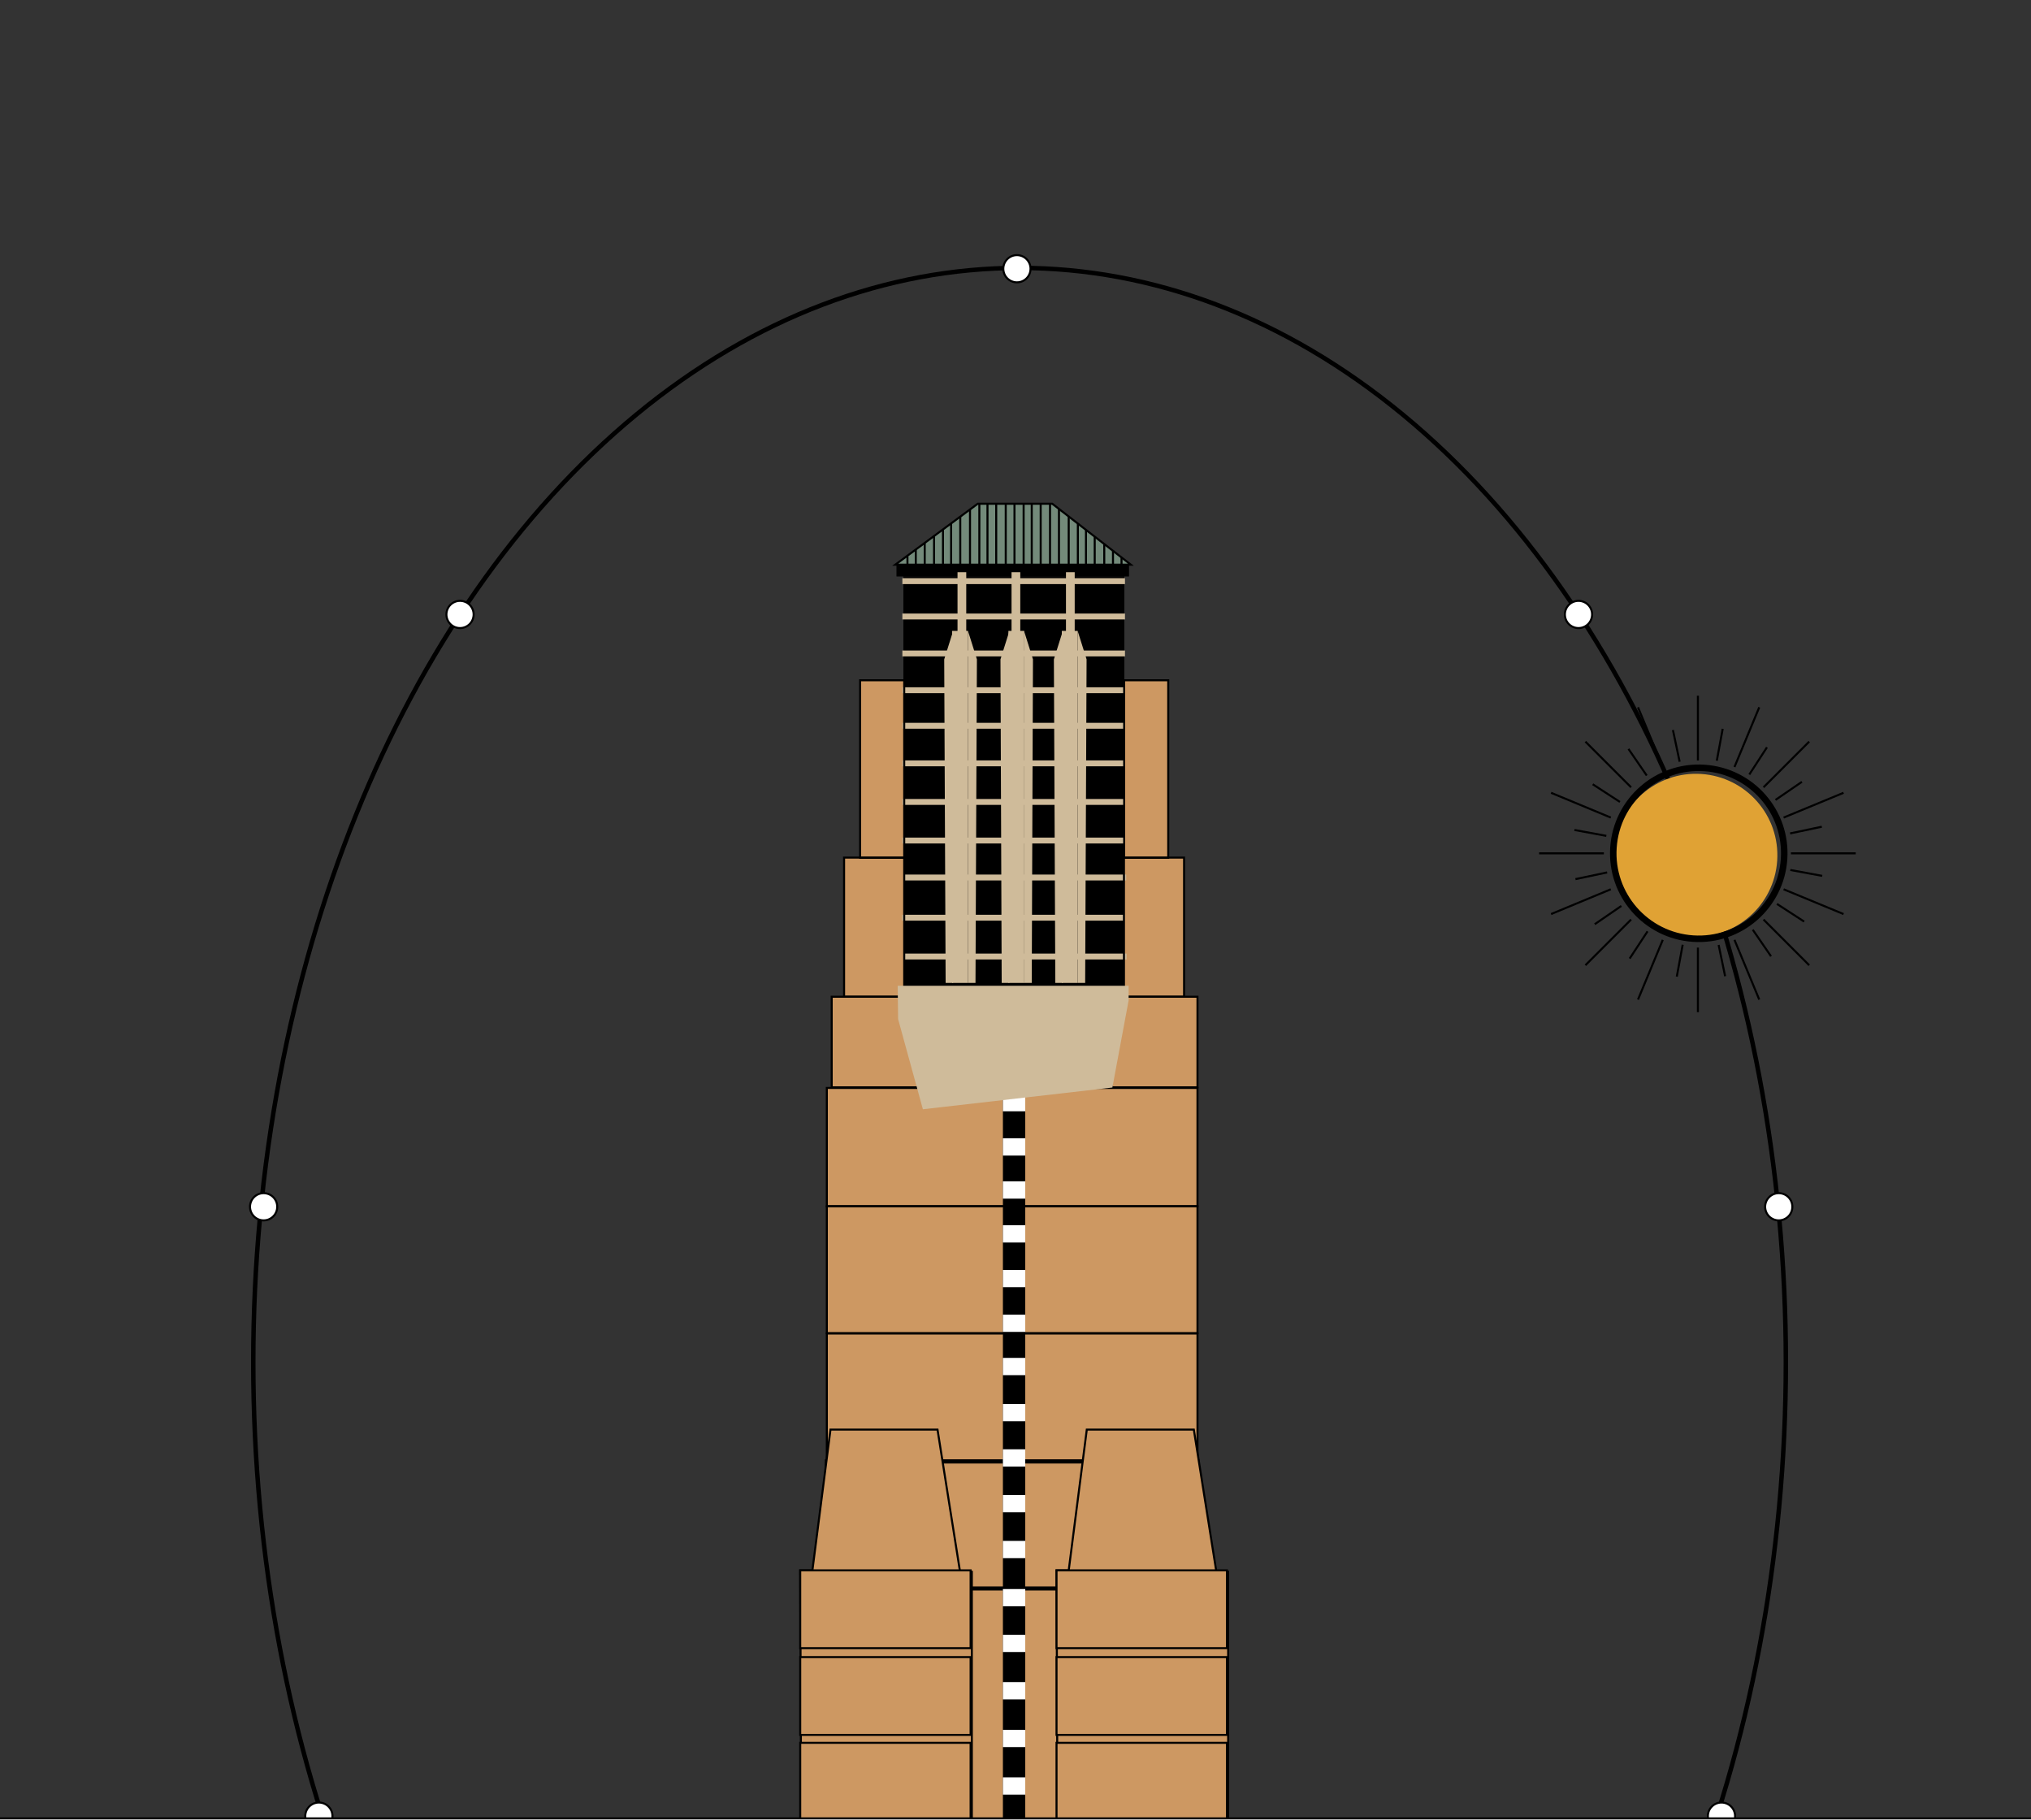 <?xml version="1.0" encoding="UTF-8"?> <svg xmlns="http://www.w3.org/2000/svg" id="Layer_1" version="1.1" viewBox="0 0 1000 896"><rect x="0" y="0" width="1000" height="896" fill="#333333" stroke="none"/><defs><style> .st0 { fill: #cfbb9a; } .st1, .st2 { fill: #cd9862; } .st1, .st3, .st4, .st5, .st6, .st7 { stroke-miterlimit: 10; } .st1, .st3, .st4, .st5, .st8 { stroke: #000; } .st3, .st9 { fill: #fff; } .st4, .st5, .st6, .st7, .st8 { fill: none; } .st10 { fill: #e0a234; } .st11 { fill: #738a7a; } .st5 { stroke-width: 2.2px; } .st6 { stroke-width: 2.9px; } .st6, .st7 { stroke: #cfbb9a; } .st7 { stroke-width: 4.3px; } .st8 { stroke-miterlimit: 10; stroke-width: 3.2px; } </style></defs><g id="Layer_2"><ellipse class="st5" cx="502" cy="670.6" rx="377.3" ry="538.7"></ellipse></g><g id="Layer_11"><g id="Layer_4"><g><polygon class="st2" points="423.6 335.2 423.6 422.4 415.7 422.4 415.7 490.7 409.5 490.7 409.5 535.7 407.1 535.7 407.1 735.9 407.1 895.3 594.4 895.3 589.6 706.1 589.6 490.8 583 490.8 583 422.3 575.3 422.3 575.3 335 551.2 335 423.6 335.2"></polygon><g><polygon class="st11" points="441.2 277.9 481.4 248 518.1 248 557.1 278 441.2 277.9"></polygon><polygon class="st4" points="440.8 278 556.8 278 518.1 248 481.4 248 440.8 278"></polygon><line class="st4" x1="482.2" y1="247.8" x2="482.2" y2="278.2"></line><line class="st4" x1="486.2" y1="247.8" x2="486.2" y2="278.2"></line><line class="st4" x1="490.5" y1="247.8" x2="490.5" y2="278.2"></line><line class="st4" x1="495.2" y1="247.8" x2="495.2" y2="278.2"></line><line class="st4" x1="499.5" y1="247.8" x2="499.5" y2="278.2"></line><line class="st4" x1="504" y1="247.8" x2="504" y2="278.2"></line><line class="st4" x1="508" y1="247.8" x2="508" y2="278.2"></line><line class="st4" x1="512.4" y1="247.8" x2="512.4" y2="278.2"></line><line class="st4" x1="517" y1="247.8" x2="517" y2="278.2"></line><line class="st4" x1="521.4" y1="250.4" x2="521.4" y2="278.2"></line><line class="st4" x1="526.2" y1="254.1" x2="526.2" y2="278.2"></line><line class="st4" x1="530.7" y1="258" x2="530.7" y2="278.2"></line><line class="st4" x1="534.7" y1="260.8" x2="534.7" y2="278.2"></line><line class="st4" x1="539" y1="264.3" x2="539" y2="278.2"></line><line class="st4" x1="543.7" y1="267.9" x2="543.7" y2="278.2"></line><line class="st4" x1="548" y1="271" x2="548" y2="278.2"></line><line class="st4" x1="552.2" y1="274.5" x2="552.2" y2="278.2"></line><line class="st4" x1="477.6" y1="250.8" x2="477.6" y2="278.2"></line><line class="st4" x1="472.8" y1="254.1" x2="472.8" y2="278.2"></line><line class="st4" x1="468.3" y1="258" x2="468.3" y2="278.2"></line><line class="st4" x1="464.3" y1="260.8" x2="464.3" y2="278.2"></line><line class="st4" x1="459.9" y1="263.7" x2="459.9" y2="278.2"></line><line class="st4" x1="455.3" y1="267.4" x2="455.3" y2="278.2"></line><line class="st4" x1="450.9" y1="270.4" x2="450.9" y2="278.2"></line><line class="st4" x1="446.8" y1="273.8" x2="446.8" y2="278.2"></line></g><rect x="441.4" y="278.3" width="114.5" height="5.5"></rect><rect x="444.8" y="283.7" width="108.8" height="202.2"></rect><rect class="st0" x="496.5" y="310.6" width="7.8" height="173.3"></rect><polygon class="st0" points="508.6 324.6 504.2 310.6 504.2 483.9 508 483.9 508.6 324.6"></polygon><polygon class="st0" points="492.6 324.6 497 310.6 497 483.9 493.2 483.9 492.6 324.6"></polygon><rect class="st0" x="468.8" y="310.6" width="7.8" height="173.3"></rect><polygon class="st0" points="481 324.6 476.6 310.6 476.6 483.9 480.3 483.9 481 324.6"></polygon><polygon class="st0" points="464.9 324.6 469.3 310.6 469.3 483.9 465.6 483.9 464.9 324.6"></polygon><rect class="st0" x="522.8" y="310.6" width="7.8" height="173.3"></rect><polygon class="st0" points="535 324.6 530.6 310.6 530.6 483.9 534.3 483.9 535 324.6"></polygon><polygon class="st0" points="518.9 324.6 523.3 310.6 523.3 483.9 519.6 483.9 518.9 324.6"></polygon><line class="st7" x1="473.6" y1="281.7" x2="473.6" y2="311.4"></line><line class="st7" x1="500.2" y1="281.7" x2="500.2" y2="311.4"></line><line class="st7" x1="527" y1="281.7" x2="527" y2="311.4"></line><line class="st6" x1="444.3" y1="303.5" x2="553.9" y2="303.5"></line><line class="st6" x1="444.3" y1="286.1" x2="553.9" y2="286.1"></line><line class="st6" x1="444.3" y1="321.7" x2="553.9" y2="321.7"></line><line class="st6" x1="444.3" y1="339.8" x2="553.9" y2="339.8"></line><line class="st6" x1="444.3" y1="357.3" x2="553.9" y2="357.3"></line><line class="st6" x1="444.3" y1="375.8" x2="553.9" y2="375.8"></line><line class="st6" x1="444.3" y1="394.8" x2="553.9" y2="394.8"></line><line class="st6" x1="444.3" y1="413.8" x2="553.9" y2="413.8"></line><line class="st6" x1="444.8" y1="432" x2="554.5" y2="432"></line><line class="st6" x1="444.2" y1="451.8" x2="553.8" y2="451.8"></line><line class="st6" x1="445.1" y1="470.9" x2="554.7" y2="470.9"></line><path d="M444.7,335.4v86.4h-20.7v-86.4h20.7M445.7,334.4h-22.7v88.4h22.7v-88.4h0Z"></path><path d="M444.7,422.7v67.5h-28.6v-67.5h28.6M445.7,421.7h-30.6v69.5h30.6v-69.5h0Z"></path><path d="M582.5,422.7v67.5h-28.6v-67.5h28.6M583.5,421.7h-30.6v69.5h30.6v-69.5h0Z"></path><path d="M451.4,491.2v43.6h-41.4v-43.6h41.4M452.4,490.2h-43.4v45.6h43.4v-45.6h0Z"></path><path d="M589.1,491.2v43.6h-41.4v-43.6h41.4M590.1,490.2h-43.4v45.6h43.4v-45.6h0Z"></path><path d="M589.1,536.1v57.3h-181.5v-57.3h181.5M590.1,535.1h-183.5v59.3h183.5v-59.3h0Z"></path><path d="M589.1,594.3v61.5h-181.5v-61.5h181.5M590.1,593.3h-183.5v63.5h183.5v-63.5h0Z"></path><path d="M589.1,657v61.5h-181.5v-61.5h181.5M590.1,656h-183.5v63.5h183.5v-63.5h0Z"></path><path class="st3" d="M589.1,720v61.5h-181.5v-61.5h181.5M590.1,719h-183.5v63.5h183.5v-63.5h0Z"></path><path d="M574.7,335.4v86.4h-20.7v-86.4h20.7M575.7,334.4h-22.7v88.4h22.7v-88.4h0Z"></path><rect x="493.8" y="535.5" width="11" height="369"></rect><rect class="st9" x="493.8" y="875" width="11" height="8.5"></rect><rect class="st9" x="493.8" y="851.6" width="11" height="8.5"></rect><rect class="st9" x="493.8" y="828.1" width="11" height="8.5"></rect><rect class="st9" x="493.8" y="804.8" width="11" height="8.5"></rect><rect class="st9" x="493.8" y="782.3" width="11" height="8.5"></rect><rect class="st9" x="493.8" y="758.6" width="11" height="8.5"></rect><rect class="st9" x="493.8" y="736" width="11" height="8.5"></rect><rect class="st9" x="493.8" y="713.5" width="11" height="8.5"></rect><rect class="st9" x="493.8" y="691.2" width="11" height="8.5"></rect><rect class="st9" x="493.8" y="668.5" width="11" height="8.5"></rect><rect class="st9" x="493.8" y="647.2" width="11" height="8.5"></rect><rect class="st9" x="493.8" y="625.2" width="11" height="8.5"></rect><rect class="st9" x="493.8" y="603.2" width="11" height="8.5"></rect><rect class="st9" x="493.8" y="581.6" width="11" height="8.5"></rect><rect class="st9" x="493.8" y="560.4" width="11" height="8.5"></rect><rect class="st9" x="493.8" y="538.6" width="11" height="8.5"></rect><g><polygon class="st1" points="520.2 773.1 526.2 773.1 535.1 703.8 587.8 703.8 598.9 773.8 604.7 773.8 604.7 901.6 520.7 901.6 520.2 773.1"></polygon><rect class="st1" x="520.2" y="773.1" width="83.9" height="38.3"></rect><rect class="st1" x="520.2" y="815.8" width="83.9" height="38.3"></rect><rect class="st1" x="520.2" y="858" width="83.9" height="38.3"></rect></g><g><polygon class="st1" points="394 773.1 400 773.1 408.9 703.8 461.6 703.8 472.7 773.8 478.5 773.8 478.5 901.6 394.5 901.6 394 773.1"></polygon><rect class="st1" x="394" y="773.1" width="83.9" height="38.3"></rect><rect class="st1" x="394" y="815.8" width="83.9" height="38.3"></rect><rect class="st1" x="394" y="858" width="83.9" height="38.3"></rect></g><g><polygon class="st0" points="442.8 501.7 442.6 485.8 555.3 485.8 555.3 492.6 547.4 535.1 454.9 545.6 442.8 501.7"></polygon><path class="st0" d="M554.8,486.3v6.2l-7.8,42.1-91.7,10.5-12-43.5-.2-15.3h111.8M555.8,485.3h-113.8l.2,16.4,12.2,44.4,93.3-10.7,8-42.9v-7.3h0Z"></path></g></g><circle class="st3" cx="157" cy="894.1" r="6.7"></circle><circle class="st3" cx="847.6" cy="894.1" r="6.7"></circle><circle class="st3" cx="129.8" cy="594.1" r="6.7"></circle><circle class="st3" cx="875.8" cy="594.1" r="6.7"></circle><circle class="st3" cx="777.2" cy="302.5" r="6.7"></circle><circle class="st3" cx="226.5" cy="302.5" r="6.7"></circle><circle class="st3" cx="500.7" cy="132.3" r="6.7"></circle></g><g id="Sun"><g id="_x34_00"><circle class="st10" cx="835.1" cy="421.1" r="40.1" transform="translate(359.5 1226.4) rotate(-86.2)"></circle><circle class="st8" cx="836.5" cy="420.1" r="42.1" transform="translate(361.8 1226.9) rotate(-86.2)"></circle><line class="st4" x1="836" y1="342.5" x2="836" y2="374.4"></line><line class="st4" x1="836" y1="466.5" x2="836" y2="498.3"></line><line class="st4" x1="757.8" y1="420.1" x2="789.7" y2="420.1"></line><line class="st4" x1="881.8" y1="420.1" x2="913.7" y2="420.1"></line><line class="st4" x1="780.6" y1="475.2" x2="803.1" y2="452.7"></line><line class="st4" x1="868.3" y1="387.6" x2="890.8" y2="365.1"></line><line class="st4" x1="780.6" y1="365.1" x2="803.1" y2="387.6"></line><line class="st4" x1="868.3" y1="452.7" x2="890.8" y2="475.2"></line><line class="st4" x1="763.7" y1="450" x2="793.1" y2="437.8"></line><line class="st4" x1="878.2" y1="402.5" x2="907.7" y2="390.3"></line><line class="st4" x1="907.7" y1="450" x2="878.2" y2="437.8"></line><line class="st4" x1="793.1" y1="402.5" x2="763.7" y2="390.3"></line><line class="st4" x1="866.2" y1="492.1" x2="854" y2="462.7"></line><line class="st4" x1="818.7" y1="377.6" x2="806.5" y2="348.2"></line><line class="st4" x1="866.2" y1="348.2" x2="854" y2="377.6"></line><line class="st4" x1="818.7" y1="462.7" x2="806.5" y2="492.1"></line><line class="st4" x1="823.7" y1="359.4" x2="827" y2="375"></line><line class="st4" x1="846.2" y1="465.2" x2="849.4" y2="480.6"></line><line class="st4" x1="775.7" y1="432.8" x2="791.3" y2="429.5"></line><line class="st4" x1="881.4" y1="410.3" x2="897" y2="407"></line><line class="st4" x1="802.4" y1="471.9" x2="811.2" y2="458.5"></line><line class="st4" x1="861.3" y1="381.3" x2="870" y2="367.9"></line><line class="st4" x1="784.2" y1="386.1" x2="797.6" y2="394.8"></line><line class="st4" x1="874.9" y1="445" x2="888.3" y2="453.7"></line><line class="st4" x1="785.2" y1="455" x2="798.3" y2="446"></line><line class="st4" x1="874.2" y1="393.8" x2="887.2" y2="384.9"></line><line class="st4" x1="897.2" y1="431.2" x2="881.5" y2="428.3"></line><line class="st4" x1="790.9" y1="411.5" x2="775.2" y2="408.6"></line><line class="st4" x1="872" y1="470.8" x2="863" y2="457.7"></line><line class="st4" x1="810.8" y1="381.8" x2="801.8" y2="368.7"></line><line class="st4" x1="848.2" y1="358.8" x2="845.3" y2="374.5"></line><line class="st4" x1="828.5" y1="465.1" x2="825.6" y2="480.8"></line></g><g><rect class="st9" x="-106" y="895.2" width="2012.2" height="267"></rect><path d="M1905.7,895.7v266H-105.5v-266h2011.2M1906.7,894.7H-106.5v268h2013.2v-268h0Z"></path></g></g></g></svg> 
